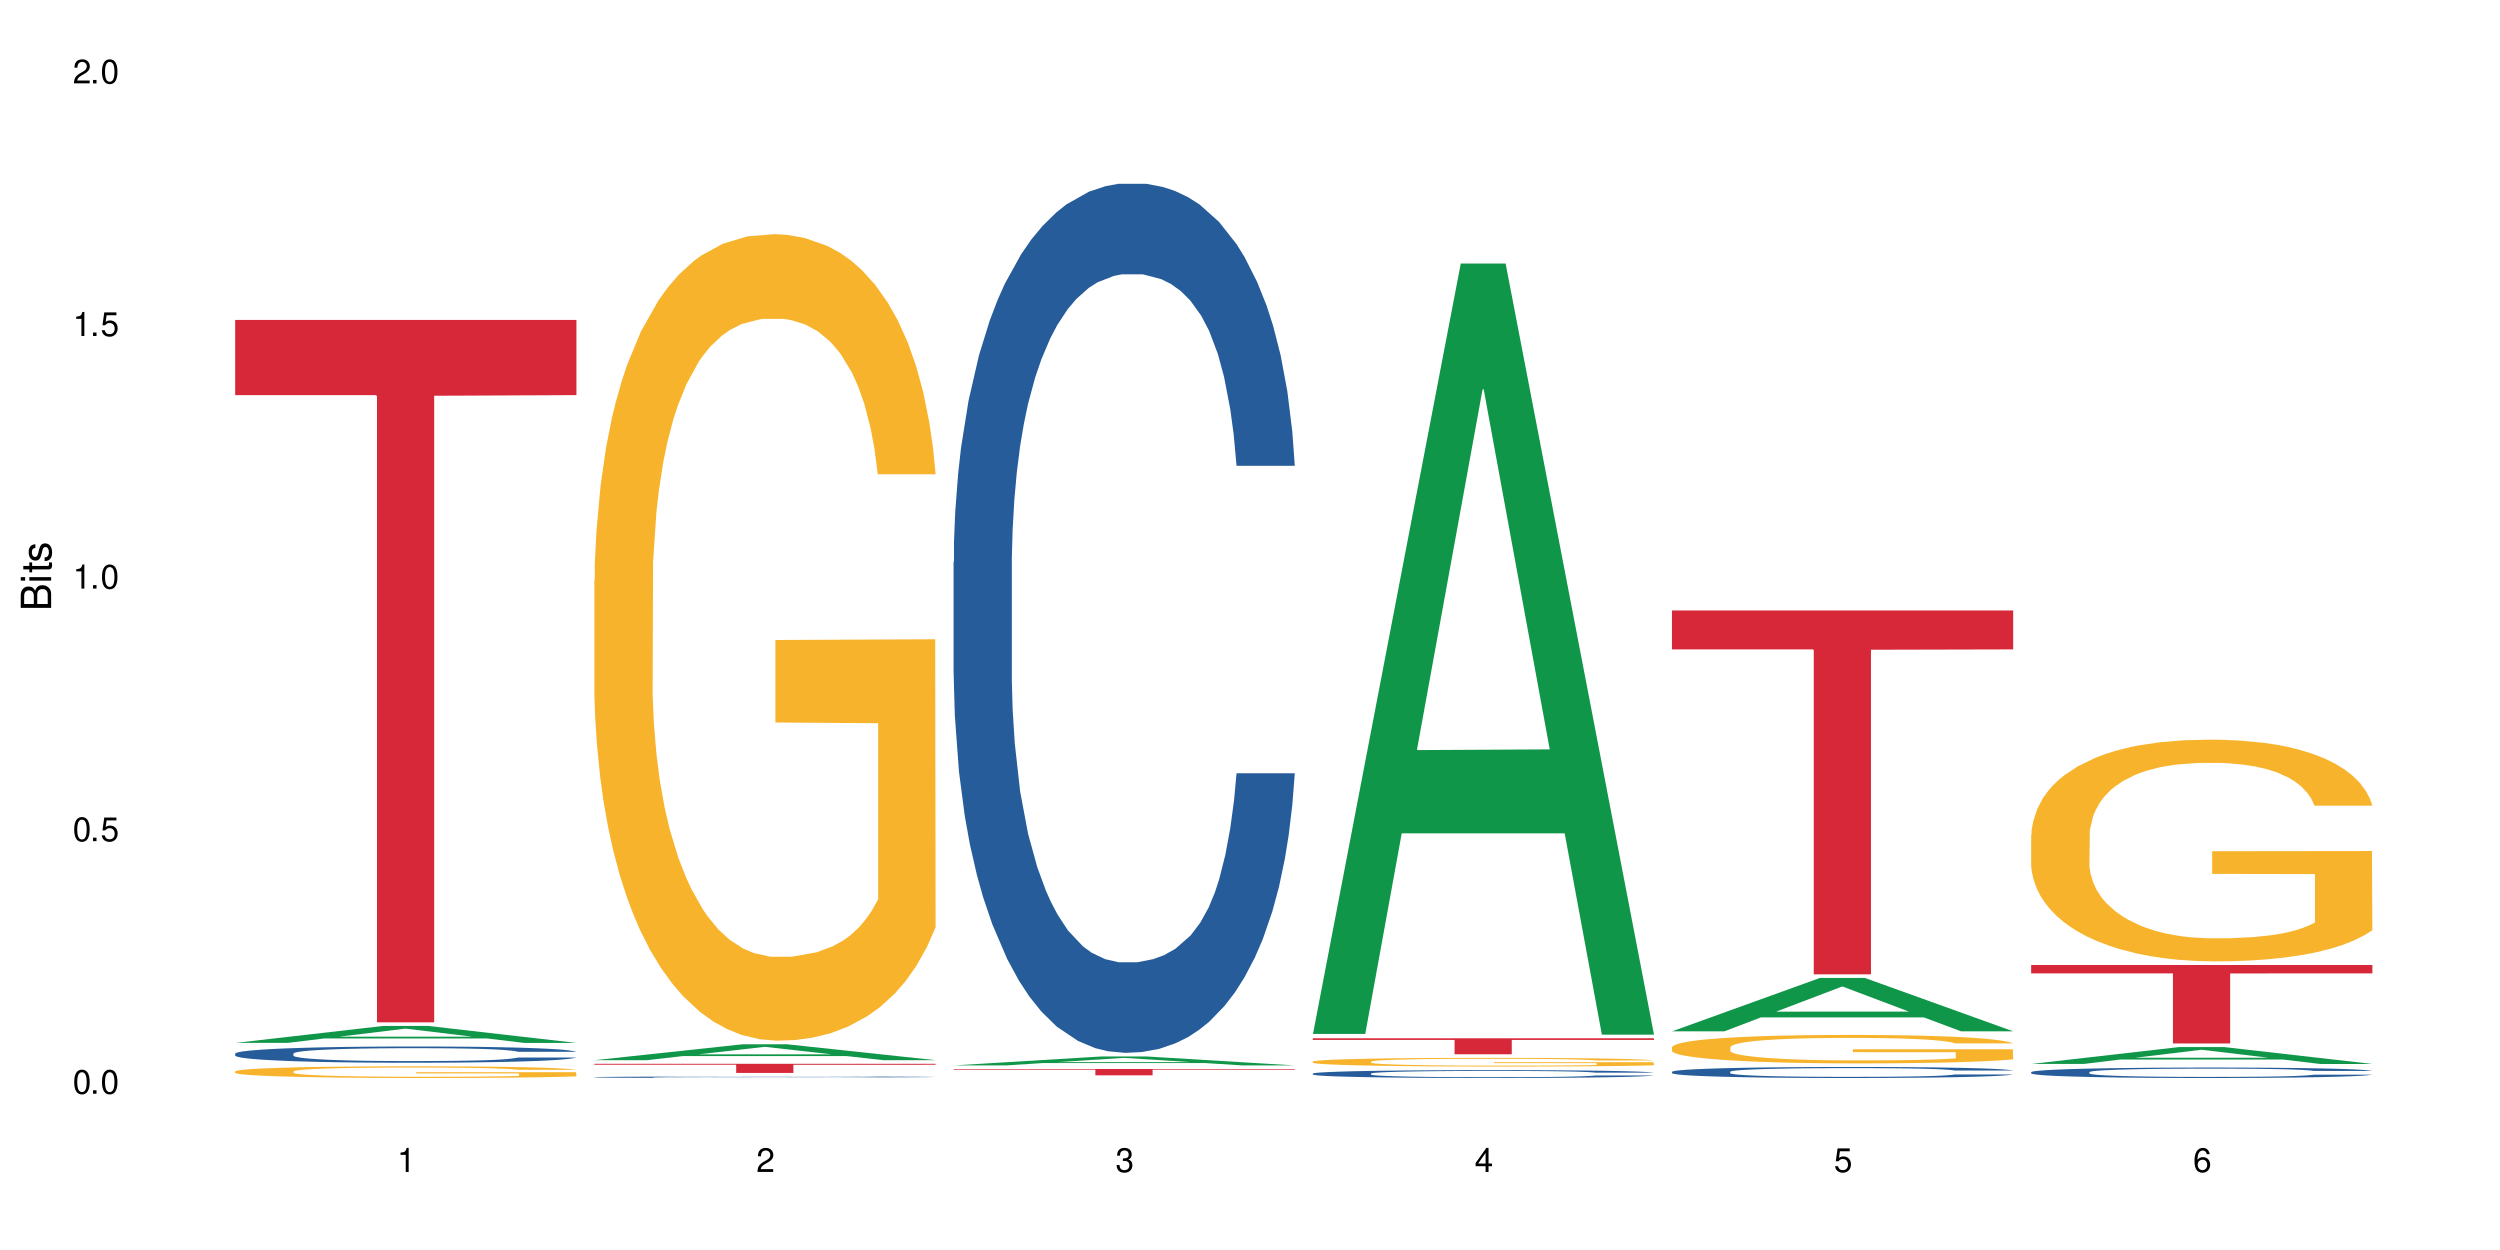<?xml version="1.0" encoding="UTF-8"?>
<svg xmlns="http://www.w3.org/2000/svg" xmlns:xlink="http://www.w3.org/1999/xlink" width="720" height="360" viewBox="0 0 720 360">
<defs>
<g>
<g id="glyph-0-0">
</g>
<g id="glyph-0-1">
<path d="M 2.641 -6.938 C 2 -6.938 1.422 -6.656 1.078 -6.172 C 0.641 -5.562 0.406 -4.641 0.406 -3.359 C 0.406 -1.016 1.188 0.219 2.641 0.219 C 4.078 0.219 4.859 -1.016 4.859 -3.297 C 4.859 -4.641 4.656 -5.547 4.203 -6.172 C 3.844 -6.656 3.281 -6.938 2.641 -6.938 Z M 2.641 -6.188 C 3.547 -6.188 4 -5.25 4 -3.375 C 4 -1.406 3.562 -0.484 2.625 -0.484 C 1.734 -0.484 1.281 -1.438 1.281 -3.344 C 1.281 -5.25 1.734 -6.188 2.641 -6.188 Z M 2.641 -6.188 "/>
</g>
<g id="glyph-0-2">
<path d="M 1.828 -1 L 0.828 -1 L 0.828 0 L 1.828 0 Z M 1.828 -1 "/>
</g>
<g id="glyph-0-3">
<path d="M 4.562 -6.797 L 1.062 -6.797 L 0.547 -3.094 L 1.328 -3.094 C 1.719 -3.562 2.047 -3.734 2.578 -3.734 C 3.484 -3.734 4.062 -3.109 4.062 -2.094 C 4.062 -1.125 3.484 -0.531 2.578 -0.531 C 1.828 -0.531 1.375 -0.906 1.188 -1.672 L 0.328 -1.672 C 0.453 -1.109 0.547 -0.844 0.75 -0.594 C 1.125 -0.078 1.828 0.219 2.594 0.219 C 3.969 0.219 4.922 -0.781 4.922 -2.219 C 4.922 -3.562 4.031 -4.484 2.719 -4.484 C 2.25 -4.484 1.859 -4.359 1.469 -4.062 L 1.734 -5.969 L 4.562 -5.969 Z M 4.562 -6.797 "/>
</g>
<g id="glyph-0-4">
<path d="M 2.484 -4.938 L 2.484 0 L 3.328 0 L 3.328 -6.938 L 2.766 -6.938 C 2.469 -5.875 2.281 -5.734 0.984 -5.562 L 0.984 -4.938 Z M 2.484 -4.938 "/>
</g>
<g id="glyph-0-5">
<path d="M 4.859 -0.828 L 1.281 -0.828 C 1.359 -1.406 1.672 -1.781 2.5 -2.281 L 3.469 -2.828 C 4.406 -3.344 4.906 -4.062 4.906 -4.906 C 4.906 -5.484 4.672 -6.031 4.266 -6.406 C 3.859 -6.766 3.375 -6.938 2.719 -6.938 C 1.859 -6.938 1.219 -6.625 0.844 -6.031 C 0.609 -5.672 0.5 -5.234 0.484 -4.531 L 1.328 -4.531 C 1.359 -5.016 1.406 -5.281 1.531 -5.516 C 1.75 -5.938 2.188 -6.203 2.703 -6.203 C 3.469 -6.203 4.031 -5.641 4.031 -4.891 C 4.031 -4.344 3.719 -3.859 3.125 -3.516 L 2.234 -3 C 0.812 -2.172 0.406 -1.531 0.328 -0.016 L 4.859 -0.016 Z M 4.859 -0.828 "/>
</g>
<g id="glyph-0-6">
<path d="M 2.125 -3.188 L 2.578 -3.188 C 3.5 -3.188 3.984 -2.766 3.984 -1.922 C 3.984 -1.062 3.469 -0.531 2.594 -0.531 C 1.656 -0.531 1.203 -1 1.156 -2.016 L 0.312 -2.016 C 0.344 -1.453 0.438 -1.094 0.609 -0.781 C 0.953 -0.109 1.625 0.219 2.547 0.219 C 3.953 0.219 4.859 -0.625 4.859 -1.938 C 4.859 -2.828 4.516 -3.297 3.703 -3.594 C 4.344 -3.844 4.656 -4.328 4.656 -5.031 C 4.656 -6.219 3.875 -6.938 2.578 -6.938 C 1.203 -6.938 0.484 -6.172 0.453 -4.703 L 1.297 -4.703 C 1.312 -5.125 1.344 -5.359 1.453 -5.578 C 1.641 -5.969 2.062 -6.203 2.594 -6.203 C 3.344 -6.203 3.797 -5.75 3.797 -5 C 3.797 -4.516 3.609 -4.219 3.25 -4.047 C 3.016 -3.953 2.703 -3.922 2.125 -3.906 Z M 2.125 -3.188 "/>
</g>
<g id="glyph-0-7">
<path d="M 3.141 -1.672 L 3.141 0 L 3.984 0 L 3.984 -1.672 L 4.984 -1.672 L 4.984 -2.438 L 3.984 -2.438 L 3.984 -6.938 L 3.359 -6.938 L 0.266 -2.578 L 0.266 -1.672 Z M 3.141 -2.438 L 1 -2.438 L 3.141 -5.5 Z M 3.141 -2.438 "/>
</g>
<g id="glyph-0-8">
<path d="M 4.781 -5.125 C 4.609 -6.266 3.891 -6.938 2.844 -6.938 C 2.094 -6.938 1.422 -6.578 1.031 -5.953 C 0.594 -5.266 0.406 -4.422 0.406 -3.172 C 0.406 -2 0.578 -1.25 0.984 -0.641 C 1.359 -0.078 1.953 0.219 2.703 0.219 C 3.984 0.219 4.922 -0.75 4.922 -2.094 C 4.922 -3.375 4.062 -4.281 2.844 -4.281 C 2.172 -4.281 1.641 -4.031 1.281 -3.516 C 1.281 -5.234 1.828 -6.188 2.797 -6.188 C 3.391 -6.188 3.797 -5.797 3.938 -5.125 Z M 2.734 -3.531 C 3.547 -3.531 4.062 -2.953 4.062 -2.031 C 4.062 -1.156 3.484 -0.531 2.703 -0.531 C 1.922 -0.531 1.328 -1.188 1.328 -2.078 C 1.328 -2.938 1.906 -3.531 2.734 -3.531 Z M 2.734 -3.531 "/>
</g>
<g id="glyph-1-0">
</g>
<g id="glyph-1-1">
<path d="M 0 -0.953 L 0 -4.891 C 0 -5.719 -0.234 -6.344 -0.734 -6.797 C -1.188 -7.234 -1.812 -7.469 -2.5 -7.469 C -3.547 -7.469 -4.188 -7 -4.625 -5.875 C -4.984 -6.688 -5.625 -7.094 -6.531 -7.094 C -7.172 -7.094 -7.734 -6.859 -8.141 -6.391 C -8.562 -5.922 -8.75 -5.344 -8.75 -4.5 L -8.75 -0.953 Z M -4.984 -2.062 L -7.766 -2.062 L -7.766 -4.219 C -7.766 -4.844 -7.688 -5.203 -7.453 -5.5 C -7.219 -5.812 -6.859 -5.969 -6.375 -5.969 C -5.891 -5.969 -5.531 -5.812 -5.297 -5.5 C -5.062 -5.203 -4.984 -4.844 -4.984 -4.219 Z M -0.984 -2.062 L -4 -2.062 L -4 -4.781 C -4 -5.766 -3.438 -6.359 -2.484 -6.359 C -1.547 -6.359 -0.984 -5.766 -0.984 -4.781 Z M -0.984 -2.062 "/>
</g>
<g id="glyph-1-2">
<path d="M -6.281 -1.797 L -6.281 -0.797 L 0 -0.797 L 0 -1.797 Z M -8.75 -1.797 L -8.75 -0.797 L -7.484 -0.797 L -7.484 -1.797 Z M -8.75 -1.797 "/>
</g>
<g id="glyph-1-3">
<path d="M -6.281 -3.047 L -6.281 -2.016 L -8.016 -2.016 L -8.016 -1.016 L -6.281 -1.016 L -6.281 -0.172 L -5.469 -0.172 L -5.469 -1.016 L -0.719 -1.016 C -0.078 -1.016 0.281 -1.453 0.281 -2.234 C 0.281 -2.5 0.25 -2.719 0.188 -3.047 L -0.641 -3.047 C -0.609 -2.906 -0.594 -2.766 -0.594 -2.562 C -0.594 -2.141 -0.719 -2.016 -1.156 -2.016 L -5.469 -2.016 L -5.469 -3.047 Z M -6.281 -3.047 "/>
</g>
<g id="glyph-1-4">
<path d="M -4.531 -5.25 C -5.766 -5.25 -6.469 -4.422 -6.469 -2.969 C -6.469 -1.516 -5.719 -0.562 -4.547 -0.562 C -3.562 -0.562 -3.094 -1.062 -2.734 -2.562 L -2.516 -3.484 C -2.344 -4.188 -2.094 -4.469 -1.641 -4.469 C -1.047 -4.469 -0.641 -3.875 -0.641 -3 C -0.641 -2.453 -0.797 -2 -1.062 -1.75 C -1.25 -1.594 -1.422 -1.531 -1.875 -1.469 L -1.875 -0.406 C -0.422 -0.453 0.281 -1.266 0.281 -2.922 C 0.281 -4.5 -0.5 -5.516 -1.719 -5.516 C -2.656 -5.516 -3.172 -4.984 -3.469 -3.734 L -3.703 -2.766 C -3.891 -1.953 -4.156 -1.609 -4.594 -1.609 C -5.188 -1.609 -5.547 -2.125 -5.547 -2.938 C -5.547 -3.75 -5.203 -4.172 -4.531 -4.203 Z M -4.531 -5.25 "/>
</g>
</g>
</defs>
<rect x="-72" y="-36" width="864" height="432" fill="rgb(100%, 100%, 100%)" fill-opacity="1"/>
<path fill-rule="nonzero" fill="rgb(6.275%, 58.824%, 28.235%)" fill-opacity="1" d="M 67.73 300.355 L 67.836 300.352 L 110.359 295.469 L 123.273 295.469 L 166.008 300.363 L 150.992 300.363 L 140.281 299.082 L 93.352 299.082 L 82.852 300.355 L 67.73 300.355 L 97.863 298.555 L 135.977 298.551 L 116.973 296.266 L 116.766 296.262 L 116.555 296.277 L 97.758 298.551 L 97.863 298.555 Z M 67.73 300.355 "/>
<path fill-rule="nonzero" fill="rgb(14.51%, 36.078%, 60%)" fill-opacity="1" d="M 67.73 303.43 L 67.852 303.426 L 67.852 303.324 L 68.211 303.16 L 69.051 302.957 L 69.887 302.812 L 72.047 302.562 L 75.043 302.32 L 78.156 302.129 L 80.434 302.02 L 82.473 301.934 L 87.145 301.777 L 90.145 301.695 L 93.379 301.621 L 97.332 301.551 L 100.211 301.508 L 106.684 301.438 L 111.477 301.41 L 115.191 301.395 L 123.223 301.395 L 128.016 301.414 L 131.492 301.434 L 135.324 301.469 L 138.562 301.508 L 144.195 301.602 L 149.227 301.719 L 151.504 301.789 L 155.102 301.922 L 157.855 302.051 L 159.773 302.16 L 161.934 302.32 L 163.848 302.512 L 165.289 302.73 L 166.008 302.914 L 149.227 302.914 L 148.391 302.742 L 147.43 302.609 L 145.633 302.434 L 143.836 302.309 L 141.316 302.188 L 139.039 302.105 L 135.926 302.023 L 133.168 301.973 L 130.293 301.934 L 127.535 301.91 L 122.262 301.883 L 116.148 301.883 L 113.871 301.891 L 109.199 301.926 L 106.684 301.957 L 103.086 302.016 L 100.57 302.07 L 97.574 302.156 L 95.535 302.23 L 93.02 302.34 L 91.223 302.438 L 89.184 302.578 L 87.984 302.688 L 86.906 302.805 L 85.949 302.945 L 85.23 303.098 L 84.75 303.254 L 84.508 303.41 L 84.508 304.07 L 84.75 304.223 L 85.348 304.402 L 86.906 304.664 L 89.184 304.891 L 91.82 305.07 L 94.336 305.199 L 95.777 305.258 L 97.691 305.328 L 100.688 305.414 L 105.004 305.496 L 107.52 305.531 L 111.355 305.566 L 115.312 305.582 L 120.586 305.582 L 125.258 305.566 L 128.375 305.543 L 131.609 305.512 L 136.043 305.438 L 138.801 305.371 L 141.199 305.289 L 142.996 305.207 L 144.195 305.141 L 145.992 305.008 L 147.43 304.859 L 148.508 304.711 L 149.227 304.566 L 166.008 304.566 L 165.289 304.738 L 164.207 304.902 L 163.129 305.027 L 161.453 305.176 L 159.535 305.309 L 156.777 305.461 L 154.5 305.559 L 151.504 305.664 L 148.75 305.746 L 145.754 305.82 L 141.316 305.902 L 138.441 305.945 L 135.324 305.984 L 131.609 306.02 L 126.938 306.051 L 121.902 306.066 L 117.227 306.07 L 112.195 306.062 L 108.48 306.043 L 103.566 306.008 L 97.453 305.93 L 93.02 305.848 L 89.543 305.766 L 86.547 305.684 L 83.191 305.566 L 78.875 305.379 L 76.238 305.234 L 74.441 305.113 L 72.406 304.945 L 70.969 304.797 L 69.289 304.559 L 68.09 304.254 L 67.73 304.02 Z M 67.73 303.43 "/>
<path fill-rule="nonzero" fill="rgb(96.863%, 70.196%, 16.863%)" fill-opacity="1" d="M 67.73 308.543 L 67.852 308.539 L 67.852 308.477 L 68.332 308.34 L 69.527 308.148 L 71.086 307.992 L 72.766 307.871 L 73.844 307.809 L 75.641 307.715 L 77.199 307.648 L 81.152 307.508 L 86.188 307.379 L 88.945 307.324 L 92.059 307.273 L 96.496 307.215 L 98.531 307.195 L 104.766 307.145 L 111.836 307.113 L 119.625 307.105 L 123.223 307.109 L 128.133 307.121 L 134.848 307.152 L 138.68 307.184 L 141.676 307.215 L 144.793 307.254 L 148.629 307.316 L 152.223 307.391 L 155.102 307.465 L 157.977 307.555 L 160.375 307.652 L 162.41 307.762 L 164.207 307.891 L 165.289 307.996 L 166.008 308.105 L 149.348 308.105 L 148.391 307.996 L 147.309 307.914 L 145.512 307.812 L 143.715 307.738 L 141.918 307.68 L 138.562 307.602 L 135.684 307.551 L 132.09 307.508 L 128.613 307.48 L 124.66 307.465 L 122.262 307.457 L 115.91 307.457 L 110.156 307.48 L 106.801 307.504 L 104.406 307.527 L 101.047 307.574 L 99.012 307.609 L 97.812 307.637 L 94.219 307.73 L 91.82 307.816 L 90.504 307.875 L 88.824 307.965 L 87.625 308.051 L 86.309 308.172 L 85.59 308.266 L 84.629 308.473 L 84.508 309.023 L 84.871 309.141 L 85.59 309.266 L 86.547 309.375 L 87.984 309.492 L 89.422 309.582 L 91.941 309.703 L 94.098 309.781 L 95.777 309.832 L 99.012 309.918 L 100.328 309.945 L 103.445 310 L 106.684 310.043 L 110.637 310.078 L 113.633 310.098 L 118.426 310.113 L 124.539 310.113 L 131.73 310.094 L 136.285 310.07 L 139.398 310.047 L 141.438 310.023 L 143.953 309.988 L 145.754 309.961 L 147.43 309.926 L 149.469 309.875 L 149.469 309.141 L 119.863 309.137 L 119.863 308.793 L 165.887 308.793 L 166.008 309.988 L 163.488 310.074 L 160.375 310.152 L 157.379 310.215 L 154.262 310.266 L 149.828 310.324 L 146.23 310.359 L 140.719 310.402 L 135.684 310.43 L 130.41 310.449 L 125.738 310.461 L 120.223 310.461 L 115.312 310.457 L 110.039 310.438 L 105.844 310.414 L 102.008 310.383 L 98.172 310.344 L 93.379 310.277 L 90.262 310.227 L 87.027 310.16 L 83.789 310.086 L 80.914 310.004 L 78.996 309.938 L 77.078 309.863 L 75.043 309.773 L 73.125 309.668 L 71.688 309.574 L 70.367 309.465 L 69.41 309.363 L 68.449 309.227 L 67.969 309.117 L 67.73 309.02 Z M 67.73 308.543 "/>
<path fill-rule="nonzero" fill="rgb(83.922%, 15.686%, 22.353%)" fill-opacity="1" d="M 67.73 92.137 L 166.008 92.137 L 166.008 113.793 L 125.047 113.98 L 125.047 294.434 L 108.57 294.434 L 108.57 114.172 L 108.332 113.793 L 67.73 113.793 Z M 67.73 92.137 "/>
<path fill-rule="nonzero" fill="rgb(6.275%, 58.824%, 28.235%)" fill-opacity="1" d="M 171.18 305.332 L 171.285 305.328 L 213.809 300.758 L 226.723 300.758 L 269.453 305.336 L 254.441 305.336 L 243.73 304.141 L 196.797 304.141 L 186.297 305.332 L 171.18 305.332 L 201.312 303.648 L 239.426 303.641 L 220.422 301.504 L 220.211 301.5 L 220 301.516 L 201.207 303.641 L 201.312 303.648 Z M 171.18 305.332 "/>
<path fill-rule="nonzero" fill="rgb(14.51%, 36.078%, 60%)" fill-opacity="1" d="M 171.18 310.219 L 171.297 310.219 L 171.297 310.211 L 171.66 310.195 L 172.496 310.176 L 173.336 310.164 L 175.492 310.141 L 178.488 310.117 L 181.605 310.098 L 183.883 310.09 L 185.922 310.082 L 190.594 310.066 L 193.59 310.059 L 196.828 310.055 L 200.781 310.047 L 203.656 310.043 L 210.129 310.035 L 214.922 310.031 L 226.668 310.031 L 231.461 310.035 L 234.938 310.035 L 238.773 310.039 L 242.008 310.043 L 247.641 310.051 L 252.676 310.062 L 254.953 310.066 L 258.547 310.082 L 261.305 310.094 L 263.223 310.102 L 265.379 310.117 L 267.297 310.133 L 268.734 310.156 L 269.453 310.172 L 252.676 310.172 L 251.836 310.156 L 250.879 310.145 L 249.082 310.129 L 247.281 310.117 L 244.766 310.105 L 242.488 310.098 L 239.371 310.09 L 236.617 310.086 L 233.738 310.082 L 230.984 310.078 L 217.32 310.078 L 212.645 310.082 L 210.129 310.082 L 206.535 310.09 L 204.016 310.094 L 201.02 310.102 L 198.984 310.109 L 196.469 310.117 L 194.668 310.129 L 192.633 310.141 L 191.434 310.152 L 190.355 310.16 L 189.395 310.176 L 188.676 310.188 L 188.199 310.203 L 187.957 310.219 L 187.957 310.277 L 188.199 310.293 L 188.797 310.309 L 190.355 310.332 L 192.633 310.355 L 195.27 310.371 L 197.785 310.383 L 199.223 310.387 L 201.141 310.395 L 204.137 310.402 L 208.453 310.41 L 210.969 310.414 L 214.805 310.414 L 218.758 310.418 L 224.031 310.418 L 228.707 310.414 L 231.82 310.414 L 235.059 310.41 L 239.492 310.402 L 242.25 310.398 L 244.645 310.391 L 246.445 310.383 L 247.641 310.375 L 249.441 310.363 L 250.879 310.352 L 251.957 310.336 L 252.676 310.324 L 269.453 310.324 L 268.734 310.34 L 267.656 310.355 L 266.578 310.367 L 264.898 310.379 L 262.984 310.391 L 260.227 310.406 L 257.949 310.414 L 254.953 310.426 L 252.195 310.434 L 249.199 310.438 L 244.766 310.445 L 241.891 310.449 L 238.773 310.453 L 235.059 310.457 L 230.383 310.461 L 211.926 310.461 L 207.012 310.457 L 200.902 310.449 L 196.469 310.441 L 192.992 310.434 L 189.996 310.426 L 186.641 310.414 L 182.324 310.398 L 179.688 310.387 L 177.891 310.375 L 175.852 310.359 L 174.414 310.344 L 172.738 310.324 L 171.539 310.297 L 171.18 310.273 Z M 171.18 310.219 "/>
<path fill-rule="nonzero" fill="rgb(96.863%, 70.196%, 16.863%)" fill-opacity="1" d="M 171.18 166.926 L 171.297 166.711 L 171.297 162.469 L 171.777 152.922 L 172.977 139.77 L 174.535 128.949 L 176.211 120.465 L 177.293 116.012 L 179.09 109.645 L 180.648 104.98 L 184.602 95.434 L 189.637 86.523 L 192.391 82.703 L 195.508 79.098 L 199.941 75.066 L 201.98 73.582 L 208.211 70.188 L 215.281 68.066 L 223.074 67.43 L 226.668 67.645 L 231.582 68.492 L 238.293 70.824 L 242.129 72.945 L 245.125 75.066 L 248.242 77.824 L 252.078 82.066 L 255.672 87.16 L 258.547 92.25 L 261.426 98.613 L 263.82 105.402 L 265.859 112.828 L 267.656 121.738 L 268.734 129.164 L 269.453 136.59 L 252.797 136.59 L 251.836 129.164 L 250.758 123.434 L 248.961 116.434 L 247.164 111.344 L 245.363 107.312 L 242.008 101.797 L 239.133 98.402 L 235.539 95.434 L 232.062 93.523 L 228.105 92.25 L 225.711 91.828 L 219.359 91.828 L 213.605 93.312 L 210.25 95.008 L 207.852 96.707 L 204.496 99.887 L 202.461 102.434 L 201.262 104.129 L 197.664 110.707 L 195.27 116.648 L 193.949 120.676 L 192.273 127.043 L 191.074 132.77 L 189.754 141.254 L 189.035 147.621 L 188.078 162.043 L 187.957 200.23 L 188.316 208.293 L 189.035 216.988 L 189.996 224.625 L 191.434 232.688 L 192.871 238.84 L 195.387 247.113 L 197.547 252.629 L 199.223 256.234 L 202.461 261.961 L 203.777 263.871 L 206.895 267.691 L 210.129 270.66 L 214.086 273.207 L 217.082 274.48 L 221.875 275.539 L 227.988 275.539 L 235.18 274.266 L 239.73 272.57 L 242.848 270.871 L 244.887 269.387 L 247.402 267.055 L 249.199 264.934 L 250.879 262.598 L 252.914 258.992 L 252.914 208.293 L 223.312 208.078 L 223.312 184.32 L 269.336 184.105 L 269.453 267.055 L 266.938 272.781 L 263.82 278.297 L 260.824 282.539 L 257.711 286.145 L 253.273 290.176 L 249.68 292.723 L 244.168 295.691 L 239.133 297.602 L 233.859 298.875 L 229.184 299.512 L 223.672 299.723 L 218.758 299.301 L 213.484 298.027 L 209.289 296.328 L 205.457 294.207 L 201.621 291.449 L 196.828 286.996 L 193.711 283.387 L 190.473 278.934 L 187.238 273.629 L 184.363 267.902 L 182.445 263.449 L 180.527 258.355 L 178.488 251.992 L 176.57 244.777 L 175.133 238.203 L 173.816 230.777 L 172.855 223.777 L 171.898 214.23 L 171.418 206.594 L 171.18 200.02 Z M 171.18 166.926 "/>
<path fill-rule="nonzero" fill="rgb(83.922%, 15.686%, 22.353%)" fill-opacity="1" d="M 171.18 306.371 L 269.453 306.371 L 269.453 306.652 L 228.496 306.656 L 228.496 308.996 L 212.02 308.996 L 212.02 306.656 L 211.777 306.652 L 171.18 306.652 Z M 171.18 306.371 "/>
<path fill-rule="nonzero" fill="rgb(6.275%, 58.824%, 28.235%)" fill-opacity="1" d="M 274.629 306.84 L 274.73 306.836 L 317.254 304.258 L 330.168 304.258 L 372.902 306.844 L 357.887 306.844 L 347.18 306.168 L 300.246 306.168 L 289.746 306.84 L 274.629 306.84 L 304.762 305.887 L 342.875 305.887 L 323.871 304.68 L 323.66 304.676 L 323.449 304.684 L 304.656 305.887 L 304.762 305.887 Z M 274.629 306.84 "/>
<path fill-rule="nonzero" fill="rgb(14.51%, 36.078%, 60%)" fill-opacity="1" d="M 274.629 161.836 L 274.746 161.605 L 274.746 156.113 L 275.105 147.422 L 275.945 136.438 L 276.785 128.891 L 278.941 115.391 L 281.938 102.352 L 285.055 92.285 L 287.332 86.336 L 289.367 81.762 L 294.043 73.297 L 297.039 68.949 L 300.273 65.059 L 304.23 61.168 L 307.105 58.883 L 313.578 55.223 L 318.371 53.621 L 322.086 52.934 L 330.117 52.934 L 334.91 53.848 L 338.387 54.992 L 342.223 56.824 L 345.457 58.883 L 351.09 63.914 L 356.125 70.32 L 358.402 73.98 L 361.996 81.074 L 364.754 87.938 L 366.672 93.887 L 368.828 102.352 L 370.746 112.645 L 372.184 124.312 L 372.902 134.152 L 356.125 134.152 L 355.285 125 L 354.324 117.906 L 352.527 108.527 L 350.73 101.895 L 348.215 95.258 L 345.938 90.91 L 342.82 86.566 L 340.062 83.82 L 337.188 81.762 L 334.43 80.387 L 329.156 79.016 L 323.047 79.016 L 320.77 79.473 L 316.094 81.301 L 313.578 82.902 L 309.98 86.105 L 307.465 89.082 L 304.469 93.656 L 302.434 97.547 L 299.914 103.496 L 298.117 108.758 L 296.078 116.305 L 294.883 122.027 L 293.801 128.434 L 292.844 135.98 L 292.125 143.988 L 291.645 152.453 L 291.406 160.691 L 291.406 196.152 L 291.645 204.387 L 292.246 213.996 L 293.801 227.953 L 296.078 240.078 L 298.715 249.688 L 301.234 256.551 L 302.672 259.754 L 304.59 263.414 L 307.586 267.988 L 311.898 272.566 L 314.418 274.395 L 318.25 276.227 L 322.207 277.141 L 327.48 277.141 L 332.152 276.227 L 335.27 275.082 L 338.508 273.25 L 342.941 269.363 L 345.695 265.703 L 348.094 261.355 L 349.891 257.008 L 351.09 253.348 L 352.887 246.254 L 354.324 238.477 L 355.406 230.469 L 356.125 222.691 L 372.902 222.691 L 372.184 231.844 L 371.105 240.766 L 370.027 247.398 L 368.348 255.406 L 366.43 262.5 L 363.676 270.508 L 361.398 275.77 L 358.402 281.488 L 355.645 285.836 L 352.648 289.723 L 348.215 294.301 L 345.336 296.586 L 342.223 298.648 L 338.508 300.477 L 333.832 302.078 L 328.797 302.992 L 324.125 303.223 L 319.09 302.766 L 315.375 301.852 L 310.461 299.789 L 304.348 295.672 L 299.914 291.324 L 296.438 286.98 L 293.441 282.402 L 290.086 276.227 L 285.773 266.16 L 283.137 258.379 L 281.34 251.977 L 279.301 243.051 L 277.863 235.047 L 276.184 222.234 L 274.988 205.988 L 274.629 193.406 Z M 274.629 161.836 "/>
<path fill-rule="nonzero" fill="rgb(83.922%, 15.686%, 22.353%)" fill-opacity="1" d="M 274.629 307.875 L 372.902 307.875 L 372.902 308.07 L 331.945 308.07 L 331.945 309.688 L 315.465 309.688 L 315.465 308.074 L 315.227 308.07 L 274.629 308.07 Z M 274.629 307.875 "/>
<path fill-rule="nonzero" fill="rgb(6.275%, 58.824%, 28.235%)" fill-opacity="1" d="M 378.074 297.766 L 378.18 297.559 L 420.703 75.902 L 433.617 75.902 L 476.352 297.977 L 461.336 297.977 L 450.625 240.008 L 403.695 240.008 L 393.195 297.766 L 378.074 297.766 L 408.207 216.027 L 446.32 215.82 L 427.316 112.188 L 427.109 111.977 L 426.898 112.602 L 408.105 215.82 L 408.207 216.027 Z M 378.074 297.766 "/>
<path fill-rule="nonzero" fill="rgb(14.51%, 36.078%, 60%)" fill-opacity="1" d="M 378.074 309.184 L 378.195 309.18 L 378.195 309.133 L 378.555 309.051 L 379.395 308.953 L 380.23 308.887 L 382.391 308.762 L 385.387 308.645 L 388.5 308.555 L 390.777 308.5 L 392.816 308.457 L 397.492 308.383 L 400.488 308.344 L 403.723 308.309 L 407.676 308.273 L 410.555 308.25 L 417.027 308.219 L 421.82 308.203 L 425.535 308.199 L 433.566 308.199 L 438.359 308.207 L 441.836 308.215 L 445.668 308.234 L 448.906 308.25 L 454.539 308.297 L 459.57 308.355 L 461.848 308.387 L 465.445 308.453 L 468.199 308.516 L 470.117 308.57 L 472.277 308.645 L 474.191 308.738 L 475.633 308.844 L 476.352 308.934 L 459.57 308.934 L 458.734 308.852 L 457.773 308.785 L 455.977 308.699 L 454.18 308.641 L 451.66 308.582 L 449.383 308.543 L 446.27 308.504 L 443.512 308.477 L 440.637 308.457 L 437.879 308.445 L 432.605 308.434 L 426.492 308.434 L 424.215 308.438 L 419.543 308.453 L 417.027 308.469 L 413.43 308.5 L 410.914 308.523 L 407.918 308.566 L 405.879 308.602 L 403.363 308.656 L 401.566 308.703 L 399.527 308.77 L 398.328 308.824 L 397.25 308.883 L 396.293 308.949 L 395.574 309.023 L 395.094 309.098 L 394.855 309.172 L 394.855 309.492 L 395.094 309.566 L 395.691 309.656 L 397.25 309.781 L 399.527 309.891 L 402.164 309.977 L 404.68 310.039 L 406.121 310.07 L 408.035 310.102 L 411.035 310.145 L 415.348 310.184 L 417.863 310.203 L 421.699 310.219 L 425.656 310.227 L 430.93 310.227 L 435.602 310.219 L 438.719 310.207 L 441.953 310.191 L 446.387 310.156 L 449.145 310.121 L 451.543 310.082 L 453.34 310.043 L 454.539 310.012 L 456.336 309.945 L 457.773 309.875 L 458.852 309.805 L 459.57 309.734 L 476.352 309.734 L 475.633 309.816 L 474.555 309.898 L 473.473 309.957 L 471.797 310.031 L 469.879 310.094 L 467.121 310.168 L 464.844 310.215 L 461.848 310.266 L 459.094 310.305 L 456.098 310.34 L 451.66 310.383 L 448.785 310.402 L 445.668 310.422 L 441.953 310.438 L 437.281 310.453 L 432.246 310.461 L 427.574 310.461 L 422.539 310.457 L 418.824 310.449 L 413.91 310.43 L 407.797 310.395 L 403.363 310.355 L 399.887 310.316 L 396.891 310.273 L 393.535 310.219 L 389.223 310.125 L 386.586 310.055 L 384.785 310 L 382.75 309.918 L 381.312 309.844 L 379.633 309.73 L 378.434 309.582 L 378.074 309.469 Z M 378.074 309.184 "/>
<path fill-rule="nonzero" fill="rgb(96.863%, 70.196%, 16.863%)" fill-opacity="1" d="M 378.074 305.734 L 378.195 305.734 L 378.195 305.688 L 378.676 305.586 L 379.871 305.441 L 381.43 305.324 L 383.109 305.234 L 384.188 305.188 L 385.984 305.117 L 387.543 305.066 L 391.496 304.965 L 396.531 304.871 L 399.289 304.828 L 402.402 304.789 L 406.84 304.746 L 408.875 304.73 L 415.109 304.695 L 422.18 304.672 L 429.969 304.664 L 433.566 304.668 L 438.48 304.676 L 445.191 304.699 L 449.023 304.723 L 452.02 304.746 L 455.137 304.777 L 458.973 304.82 L 462.566 304.875 L 465.445 304.93 L 468.32 305 L 470.719 305.074 L 472.754 305.152 L 474.555 305.25 L 475.633 305.328 L 476.352 305.41 L 459.691 305.41 L 458.734 305.328 L 457.652 305.266 L 455.855 305.191 L 454.059 305.137 L 452.262 305.094 L 448.906 305.035 L 446.027 304.996 L 442.434 304.965 L 438.957 304.945 L 435.004 304.93 L 432.605 304.926 L 426.254 304.926 L 420.5 304.941 L 417.145 304.961 L 414.75 304.98 L 411.395 305.012 L 409.355 305.039 L 408.156 305.059 L 404.562 305.129 L 402.164 305.195 L 400.848 305.238 L 399.168 305.305 L 397.969 305.367 L 396.652 305.457 L 395.934 305.527 L 394.973 305.684 L 394.855 306.094 L 395.215 306.18 L 395.934 306.273 L 396.891 306.355 L 398.328 306.441 L 399.766 306.508 L 402.285 306.598 L 404.441 306.656 L 406.121 306.695 L 409.355 306.758 L 410.672 306.777 L 413.789 306.82 L 417.027 306.852 L 420.98 306.879 L 423.977 306.891 L 428.77 306.902 L 434.883 306.902 L 442.074 306.891 L 446.629 306.871 L 449.746 306.852 L 451.781 306.836 L 454.297 306.812 L 456.098 306.789 L 457.773 306.766 L 459.812 306.727 L 459.812 306.18 L 430.211 306.176 L 430.211 305.922 L 476.23 305.918 L 476.352 306.812 L 473.832 306.875 L 470.719 306.934 L 467.723 306.98 L 464.605 307.02 L 460.172 307.062 L 456.574 307.09 L 451.062 307.121 L 446.027 307.141 L 440.754 307.156 L 436.082 307.16 L 430.57 307.164 L 425.656 307.16 L 420.383 307.145 L 416.188 307.129 L 412.352 307.105 L 408.516 307.074 L 403.723 307.027 L 400.605 306.988 L 397.371 306.941 L 394.133 306.883 L 391.258 306.82 L 389.34 306.773 L 387.422 306.719 L 385.387 306.648 L 383.469 306.574 L 382.031 306.5 L 380.711 306.422 L 379.754 306.348 L 378.793 306.242 L 378.316 306.16 L 378.074 306.09 Z M 378.074 305.734 "/>
<path fill-rule="nonzero" fill="rgb(83.922%, 15.686%, 22.353%)" fill-opacity="1" d="M 378.074 299.012 L 476.352 299.012 L 476.352 299.504 L 435.391 299.508 L 435.391 303.629 L 418.914 303.629 L 418.914 299.512 L 418.676 299.504 L 378.074 299.504 Z M 378.074 299.012 "/>
<path fill-rule="nonzero" fill="rgb(6.275%, 58.824%, 28.235%)" fill-opacity="1" d="M 481.523 297.016 L 481.629 297 L 524.152 281.645 L 537.066 281.645 L 579.797 297.027 L 564.785 297.027 L 554.074 293.012 L 507.141 293.012 L 496.641 297.016 L 481.523 297.016 L 511.656 291.352 L 549.77 291.34 L 530.766 284.16 L 530.555 284.145 L 530.348 284.188 L 511.551 291.34 L 511.656 291.352 Z M 481.523 297.016 "/>
<path fill-rule="nonzero" fill="rgb(14.51%, 36.078%, 60%)" fill-opacity="1" d="M 481.523 308.672 L 481.645 308.668 L 481.645 308.598 L 482.004 308.488 L 482.84 308.348 L 483.68 308.254 L 485.836 308.082 L 488.832 307.918 L 491.949 307.789 L 494.227 307.715 L 496.266 307.656 L 500.938 307.547 L 503.934 307.492 L 507.172 307.445 L 511.125 307.395 L 514 307.367 L 520.473 307.32 L 525.27 307.297 L 528.984 307.289 L 537.012 307.289 L 541.809 307.301 L 545.281 307.316 L 549.117 307.34 L 552.352 307.367 L 557.984 307.43 L 563.02 307.512 L 565.297 307.559 L 568.891 307.648 L 571.648 307.734 L 573.566 307.809 L 575.723 307.918 L 577.641 308.047 L 579.078 308.195 L 579.797 308.32 L 563.02 308.32 L 562.18 308.203 L 561.223 308.113 L 559.426 307.996 L 557.625 307.91 L 555.109 307.828 L 552.832 307.77 L 549.715 307.715 L 546.961 307.68 L 544.082 307.656 L 541.328 307.637 L 536.055 307.621 L 529.941 307.621 L 527.664 307.625 L 522.992 307.648 L 520.473 307.668 L 516.879 307.711 L 514.363 307.75 L 511.367 307.805 L 509.328 307.855 L 506.812 307.93 L 505.012 307.996 L 502.977 308.094 L 501.777 308.164 L 500.699 308.246 L 499.738 308.344 L 499.02 308.445 L 498.543 308.551 L 498.301 308.656 L 498.301 309.105 L 498.543 309.211 L 499.141 309.332 L 500.699 309.508 L 502.977 309.66 L 505.613 309.785 L 508.129 309.871 L 509.566 309.91 L 511.484 309.957 L 514.48 310.016 L 518.797 310.074 L 521.312 310.098 L 525.148 310.121 L 529.102 310.133 L 534.375 310.133 L 539.051 310.121 L 542.168 310.105 L 545.402 310.082 L 549.836 310.031 L 552.594 309.988 L 554.988 309.93 L 556.789 309.875 L 557.984 309.828 L 559.785 309.738 L 561.223 309.641 L 562.301 309.539 L 563.02 309.441 L 579.797 309.441 L 579.078 309.559 L 578 309.672 L 576.922 309.754 L 575.246 309.855 L 573.328 309.945 L 570.57 310.047 L 568.293 310.113 L 565.297 310.188 L 562.539 310.242 L 559.543 310.289 L 555.109 310.348 L 552.234 310.379 L 549.117 310.402 L 545.402 310.426 L 540.727 310.449 L 535.695 310.461 L 531.02 310.461 L 525.988 310.457 L 522.27 310.445 L 517.359 310.418 L 511.246 310.367 L 506.812 310.312 L 503.336 310.258 L 500.34 310.199 L 496.984 310.121 L 492.668 309.992 L 490.031 309.895 L 488.234 309.812 L 486.195 309.699 L 484.758 309.598 L 483.082 309.438 L 481.883 309.23 L 481.523 309.07 Z M 481.523 308.672 "/>
<path fill-rule="nonzero" fill="rgb(96.863%, 70.196%, 16.863%)" fill-opacity="1" d="M 481.523 301.574 L 481.645 301.566 L 481.645 301.414 L 482.121 301.078 L 483.32 300.613 L 484.879 300.234 L 486.555 299.934 L 487.637 299.777 L 489.434 299.551 L 490.992 299.387 L 494.945 299.051 L 499.98 298.738 L 502.734 298.602 L 505.852 298.477 L 510.285 298.332 L 512.324 298.281 L 518.555 298.16 L 525.629 298.086 L 533.418 298.062 L 537.012 298.07 L 541.926 298.102 L 548.637 298.184 L 552.473 298.258 L 555.469 298.332 L 558.586 298.43 L 562.422 298.578 L 566.016 298.758 L 568.891 298.938 L 571.77 299.164 L 574.164 299.402 L 576.203 299.664 L 578 299.98 L 579.078 300.242 L 579.797 300.504 L 563.141 300.504 L 562.18 300.242 L 561.102 300.039 L 559.305 299.793 L 557.508 299.613 L 555.711 299.469 L 552.352 299.277 L 549.477 299.156 L 545.883 299.051 L 542.406 298.984 L 538.449 298.938 L 536.055 298.922 L 529.703 298.922 L 523.949 298.977 L 520.594 299.035 L 518.195 299.098 L 514.84 299.207 L 512.805 299.297 L 511.605 299.359 L 508.008 299.59 L 505.613 299.801 L 504.293 299.941 L 502.617 300.164 L 501.418 300.367 L 500.098 300.668 L 499.379 300.891 L 498.422 301.398 L 498.301 302.746 L 498.66 303.031 L 499.379 303.34 L 500.34 303.605 L 501.777 303.891 L 503.215 304.109 L 505.73 304.398 L 507.891 304.594 L 509.566 304.723 L 512.805 304.926 L 514.121 304.992 L 517.238 305.125 L 520.473 305.23 L 524.43 305.32 L 527.426 305.367 L 532.219 305.402 L 538.332 305.402 L 545.523 305.359 L 550.078 305.297 L 553.191 305.238 L 555.23 305.188 L 557.746 305.105 L 559.543 305.027 L 561.223 304.945 L 563.258 304.82 L 563.258 303.031 L 533.656 303.023 L 533.656 302.188 L 579.68 302.18 L 579.797 305.105 L 577.281 305.305 L 574.164 305.5 L 571.168 305.648 L 568.055 305.777 L 563.617 305.918 L 560.023 306.008 L 554.512 306.113 L 549.477 306.18 L 544.203 306.227 L 539.531 306.25 L 534.016 306.254 L 529.102 306.242 L 523.828 306.195 L 519.637 306.137 L 515.801 306.062 L 511.965 305.965 L 507.172 305.809 L 504.055 305.68 L 500.82 305.523 L 497.582 305.336 L 494.707 305.133 L 492.789 304.977 L 490.871 304.797 L 488.832 304.574 L 486.918 304.316 L 485.477 304.086 L 484.16 303.824 L 483.199 303.578 L 482.242 303.242 L 481.762 302.973 L 481.523 302.738 Z M 481.523 301.574 "/>
<path fill-rule="nonzero" fill="rgb(83.922%, 15.686%, 22.353%)" fill-opacity="1" d="M 481.523 175.812 L 579.797 175.812 L 579.797 187.027 L 538.84 187.129 L 538.84 280.609 L 522.363 280.609 L 522.363 187.227 L 522.121 187.027 L 481.523 187.027 Z M 481.523 175.812 "/>
<path fill-rule="nonzero" fill="rgb(6.275%, 58.824%, 28.235%)" fill-opacity="1" d="M 584.973 306.418 L 585.074 306.414 L 627.598 301.551 L 640.512 301.551 L 683.246 306.426 L 668.23 306.426 L 657.523 305.152 L 610.59 305.152 L 600.09 306.418 L 584.973 306.418 L 615.105 304.625 L 653.219 304.621 L 634.215 302.348 L 634.004 302.34 L 633.793 302.355 L 615 304.621 L 615.105 304.625 Z M 584.973 306.418 "/>
<path fill-rule="nonzero" fill="rgb(14.51%, 36.078%, 60%)" fill-opacity="1" d="M 584.973 308.766 L 585.09 308.762 L 585.09 308.695 L 585.449 308.594 L 586.289 308.461 L 587.129 308.371 L 589.285 308.207 L 592.281 308.051 L 595.398 307.93 L 597.676 307.859 L 599.711 307.805 L 604.387 307.703 L 607.383 307.652 L 610.617 307.605 L 614.574 307.559 L 617.449 307.531 L 623.922 307.484 L 628.715 307.469 L 632.43 307.457 L 640.461 307.457 L 645.254 307.469 L 648.73 307.484 L 652.566 307.504 L 655.801 307.531 L 661.434 307.59 L 666.469 307.668 L 668.746 307.711 L 672.34 307.797 L 675.098 307.879 L 677.016 307.949 L 679.172 308.051 L 681.09 308.176 L 682.527 308.316 L 683.246 308.434 L 666.469 308.434 L 665.629 308.324 L 664.672 308.238 L 662.871 308.125 L 661.074 308.047 L 658.559 307.965 L 656.281 307.914 L 653.164 307.863 L 650.406 307.828 L 647.531 307.805 L 644.773 307.789 L 639.504 307.773 L 633.391 307.773 L 631.113 307.777 L 626.438 307.801 L 623.922 307.816 L 620.328 307.855 L 617.809 307.891 L 614.812 307.949 L 612.777 307.992 L 610.258 308.066 L 608.461 308.129 L 606.426 308.219 L 605.227 308.289 L 604.148 308.363 L 603.188 308.457 L 602.469 308.551 L 601.988 308.652 L 601.75 308.75 L 601.75 309.176 L 601.988 309.277 L 602.59 309.391 L 604.148 309.559 L 606.426 309.703 L 609.059 309.82 L 611.578 309.902 L 613.016 309.941 L 614.934 309.984 L 617.93 310.039 L 622.242 310.094 L 624.762 310.117 L 628.598 310.137 L 632.551 310.148 L 637.824 310.148 L 642.5 310.137 L 645.613 310.125 L 648.852 310.102 L 653.285 310.055 L 656.043 310.012 L 658.438 309.961 L 660.234 309.906 L 661.434 309.863 L 663.23 309.777 L 664.672 309.684 L 665.75 309.59 L 666.469 309.496 L 683.246 309.496 L 682.527 309.605 L 681.449 309.711 L 680.371 309.793 L 678.691 309.887 L 676.773 309.973 L 674.02 310.07 L 671.742 310.133 L 668.746 310.203 L 665.988 310.254 L 662.992 310.301 L 658.559 310.355 L 655.68 310.383 L 652.566 310.406 L 648.852 310.43 L 644.176 310.449 L 639.141 310.461 L 634.469 310.461 L 629.434 310.457 L 625.719 310.445 L 620.805 310.422 L 614.695 310.371 L 610.258 310.32 L 606.785 310.266 L 603.789 310.211 L 600.43 310.137 L 596.117 310.016 L 593.48 309.926 L 591.684 309.848 L 589.645 309.738 L 588.207 309.645 L 586.527 309.488 L 585.332 309.297 L 584.973 309.145 Z M 584.973 308.766 "/>
<path fill-rule="nonzero" fill="rgb(96.863%, 70.196%, 16.863%)" fill-opacity="1" d="M 584.973 240.371 L 585.09 240.312 L 585.09 239.145 L 585.57 236.52 L 586.77 232.906 L 588.328 229.93 L 590.004 227.598 L 591.082 226.371 L 592.883 224.621 L 594.438 223.34 L 598.395 220.715 L 603.426 218.266 L 606.184 217.215 L 609.301 216.223 L 613.734 215.117 L 615.773 214.707 L 622.004 213.773 L 629.074 213.191 L 636.867 213.016 L 640.461 213.074 L 645.375 213.309 L 652.086 213.949 L 655.922 214.531 L 658.918 215.117 L 662.035 215.875 L 665.867 217.039 L 669.465 218.441 L 672.34 219.84 L 675.215 221.59 L 677.613 223.457 L 679.652 225.496 L 681.449 227.945 L 682.527 229.988 L 683.246 232.031 L 666.586 232.031 L 665.629 229.988 L 664.551 228.414 L 662.754 226.488 L 660.953 225.09 L 659.156 223.98 L 655.801 222.465 L 652.926 221.531 L 649.328 220.715 L 645.855 220.191 L 641.898 219.84 L 639.504 219.723 L 633.148 219.723 L 627.398 220.133 L 624.043 220.598 L 621.645 221.066 L 618.289 221.941 L 616.25 222.641 L 615.055 223.105 L 611.457 224.914 L 609.059 226.547 L 607.742 227.656 L 606.062 229.406 L 604.867 230.98 L 603.547 233.312 L 602.828 235.062 L 601.871 239.027 L 601.75 249.527 L 602.109 251.742 L 602.828 254.133 L 603.789 256.234 L 605.227 258.449 L 606.664 260.141 L 609.18 262.418 L 611.336 263.934 L 613.016 264.926 L 616.25 266.5 L 617.57 267.023 L 620.688 268.074 L 623.922 268.891 L 627.875 269.59 L 630.871 269.941 L 635.668 270.23 L 641.777 270.23 L 648.969 269.883 L 653.523 269.414 L 656.641 268.949 L 658.676 268.539 L 661.195 267.898 L 662.992 267.316 L 664.672 266.676 L 666.707 265.684 L 666.707 251.742 L 637.105 251.684 L 637.105 245.152 L 683.125 245.094 L 683.246 267.898 L 680.73 269.473 L 677.613 270.988 L 674.617 272.156 L 671.5 273.148 L 667.066 274.258 L 663.473 274.957 L 657.957 275.773 L 652.926 276.297 L 647.652 276.648 L 642.977 276.82 L 637.465 276.879 L 632.551 276.766 L 627.277 276.414 L 623.082 275.945 L 619.246 275.363 L 615.414 274.605 L 610.617 273.383 L 607.504 272.391 L 604.266 271.164 L 601.031 269.707 L 598.156 268.133 L 596.238 266.906 L 594.32 265.508 L 592.281 263.758 L 590.363 261.773 L 588.926 259.965 L 587.609 257.926 L 586.648 256 L 585.691 253.375 L 585.211 251.277 L 584.973 249.469 Z M 584.973 240.371 "/>
<path fill-rule="nonzero" fill="rgb(83.922%, 15.686%, 22.353%)" fill-opacity="1" d="M 584.973 277.914 L 683.246 277.914 L 683.246 280.332 L 642.289 280.355 L 642.289 300.516 L 625.809 300.516 L 625.809 280.375 L 625.57 280.332 L 584.973 280.332 Z M 584.973 277.914 "/>
<g fill="rgb(0%, 0%, 0%)" fill-opacity="1">
<use xlink:href="#glyph-0-1" x="20.965" y="314.993"/>
<use xlink:href="#glyph-0-2" x="25.965" y="314.993"/>
<use xlink:href="#glyph-0-1" x="28.965" y="314.993"/>
</g>
<g fill="rgb(0%, 0%, 0%)" fill-opacity="1">
<use xlink:href="#glyph-0-1" x="20.965" y="242.251"/>
<use xlink:href="#glyph-0-2" x="25.965" y="242.251"/>
<use xlink:href="#glyph-0-3" x="28.965" y="242.251"/>
</g>
<g fill="rgb(0%, 0%, 0%)" fill-opacity="1">
<use xlink:href="#glyph-0-4" x="20.965" y="169.509"/>
<use xlink:href="#glyph-0-2" x="25.965" y="169.509"/>
<use xlink:href="#glyph-0-1" x="28.965" y="169.509"/>
</g>
<g fill="rgb(0%, 0%, 0%)" fill-opacity="1">
<use xlink:href="#glyph-0-4" x="20.965" y="96.767"/>
<use xlink:href="#glyph-0-2" x="25.965" y="96.767"/>
<use xlink:href="#glyph-0-3" x="28.965" y="96.767"/>
</g>
<g fill="rgb(0%, 0%, 0%)" fill-opacity="1">
<use xlink:href="#glyph-0-5" x="20.965" y="24.024"/>
<use xlink:href="#glyph-0-2" x="25.965" y="24.024"/>
<use xlink:href="#glyph-0-1" x="28.965" y="24.024"/>
</g>
<g fill="rgb(0%, 0%, 0%)" fill-opacity="1">
<use xlink:href="#glyph-0-4" x="114.367" y="337.532"/>
</g>
<g fill="rgb(0%, 0%, 0%)" fill-opacity="1">
<use xlink:href="#glyph-0-5" x="217.816" y="337.532"/>
</g>
<g fill="rgb(0%, 0%, 0%)" fill-opacity="1">
<use xlink:href="#glyph-0-6" x="321.266" y="337.532"/>
</g>
<g fill="rgb(0%, 0%, 0%)" fill-opacity="1">
<use xlink:href="#glyph-0-7" x="424.711" y="337.532"/>
</g>
<g fill="rgb(0%, 0%, 0%)" fill-opacity="1">
<use xlink:href="#glyph-0-3" x="528.16" y="337.532"/>
</g>
<g fill="rgb(0%, 0%, 0%)" fill-opacity="1">
<use xlink:href="#glyph-0-8" x="631.609" y="337.532"/>
</g>
<g fill="rgb(0%, 0%, 0%)" fill-opacity="1">
<use xlink:href="#glyph-1-1" x="14.725" y="176.012"/>
<use xlink:href="#glyph-1-2" x="14.725" y="168.012"/>
<use xlink:href="#glyph-1-3" x="14.725" y="165.012"/>
<use xlink:href="#glyph-1-4" x="14.725" y="162.012"/>
</g>
</svg>
